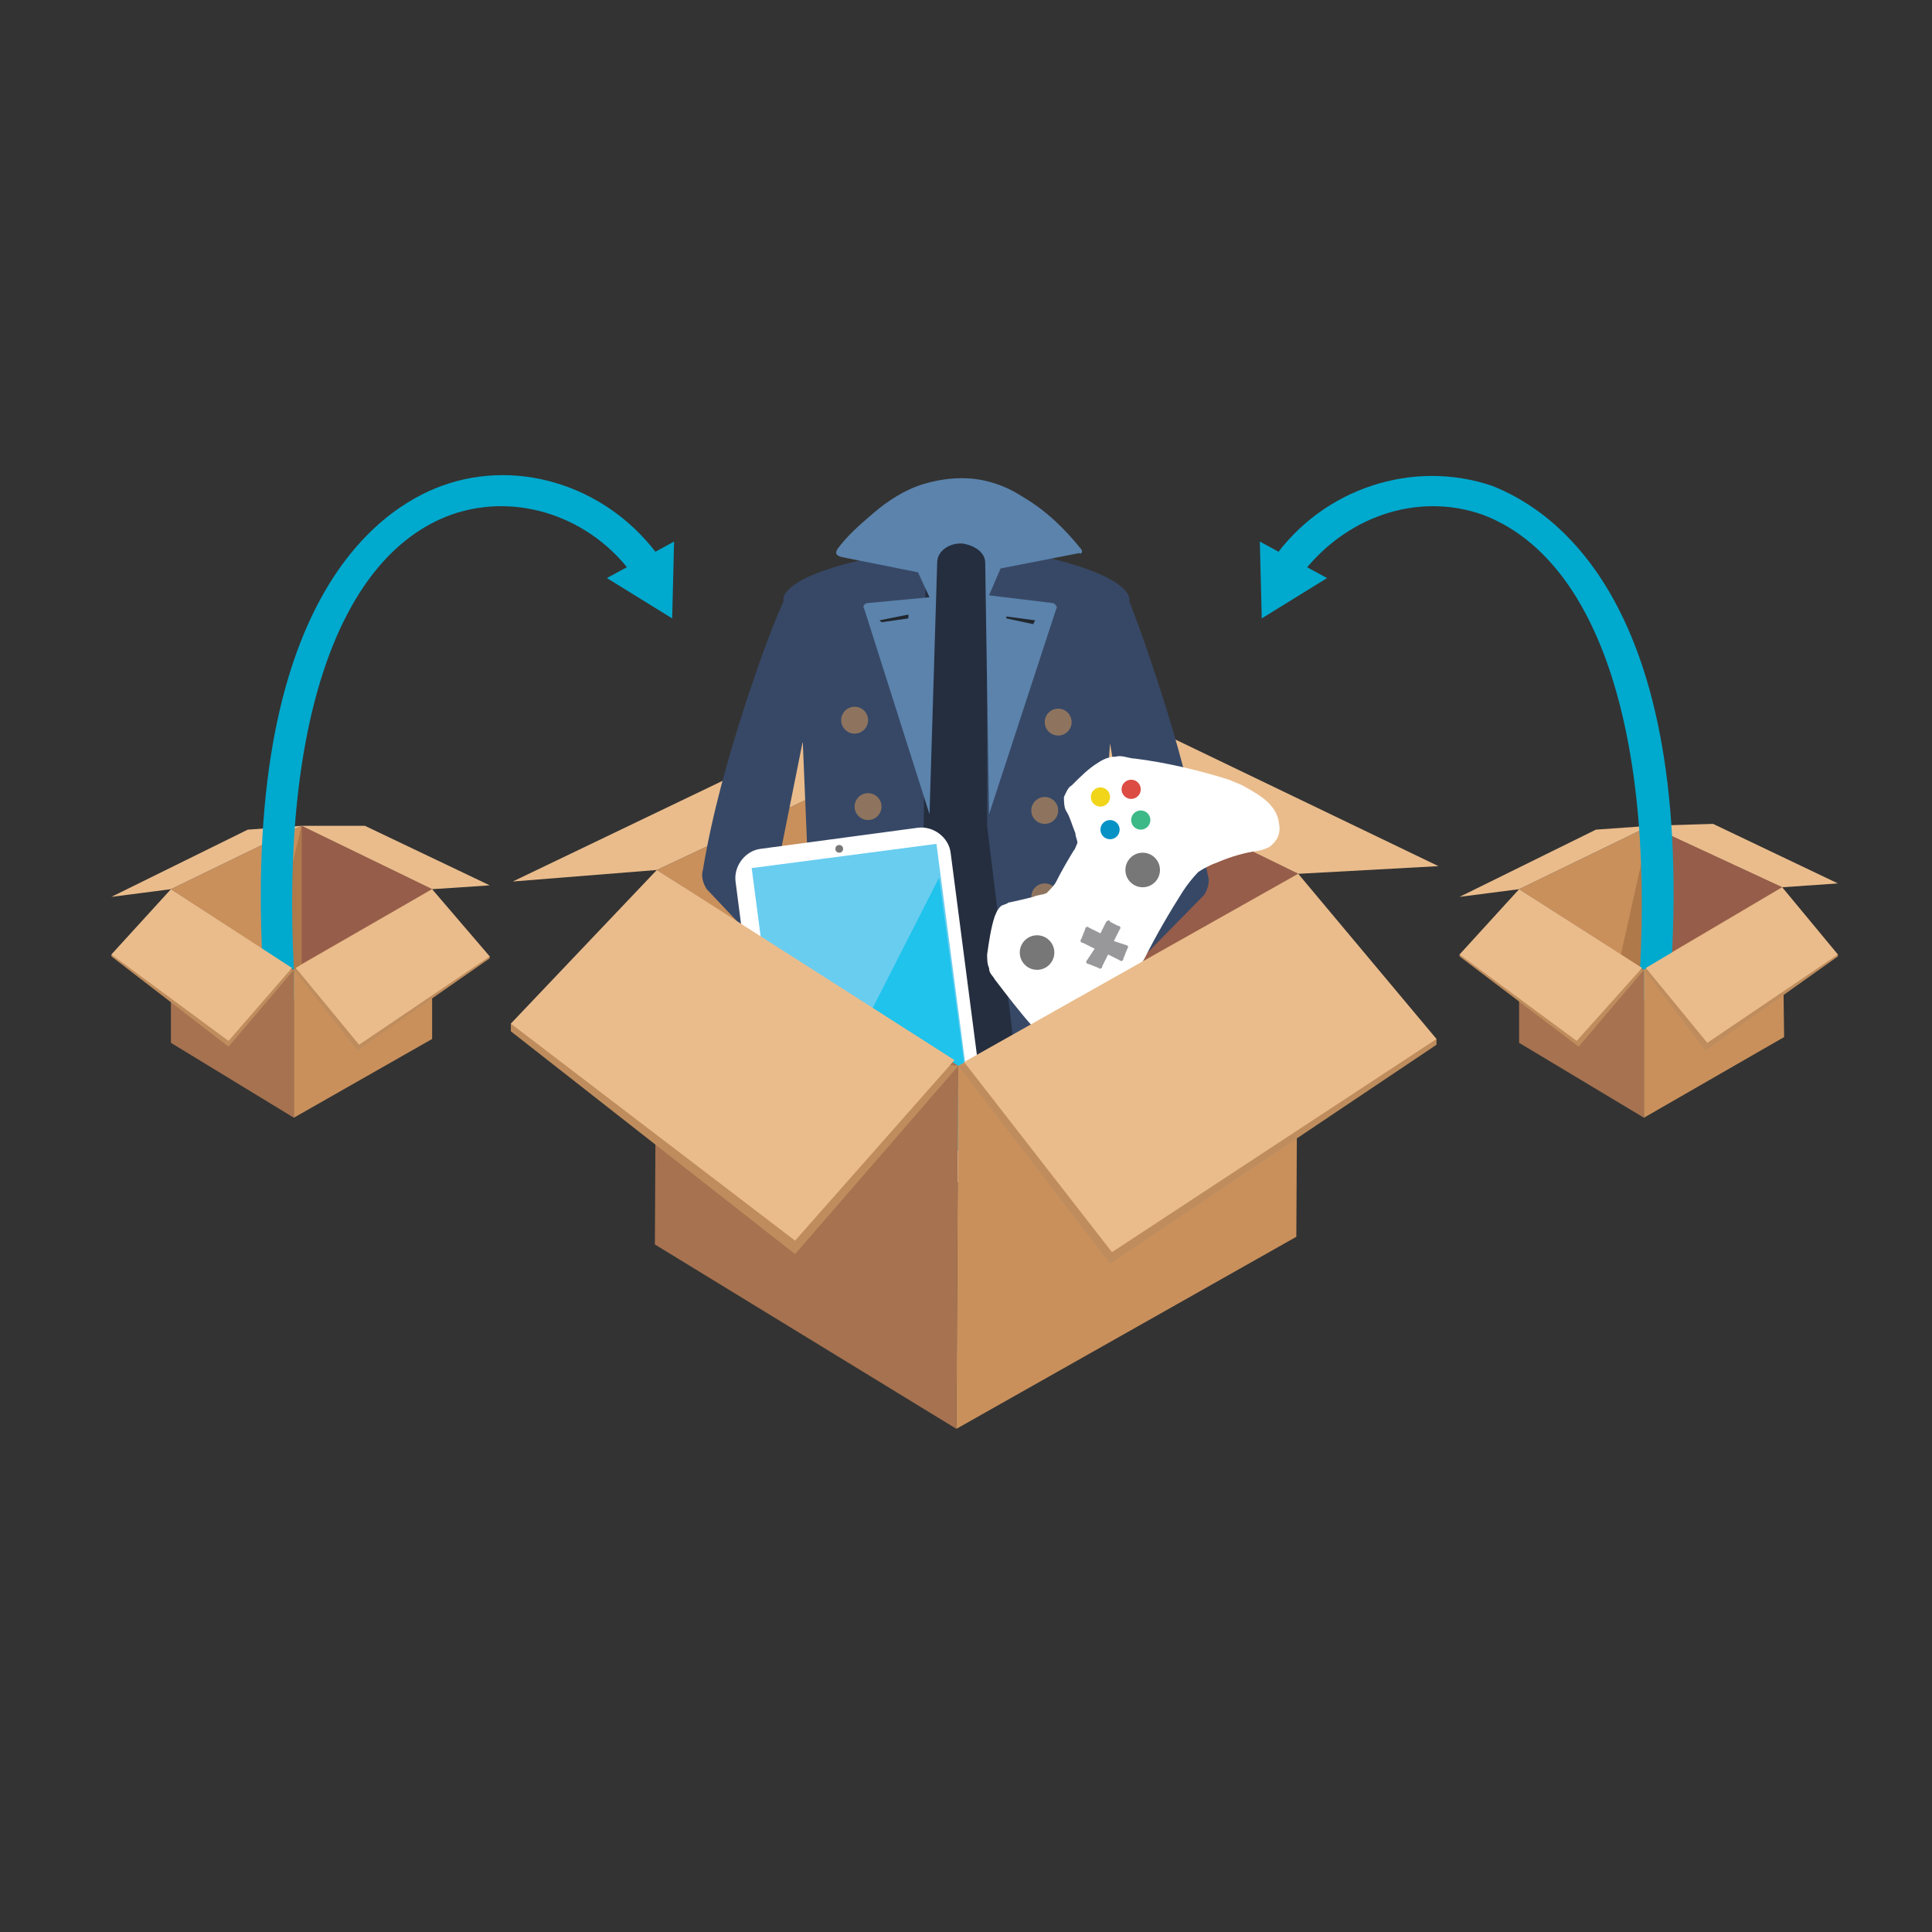 <?xml version="1.0" encoding="utf-8"?>
<!-- Generator: Adobe Illustrator 22.1.0, SVG Export Plug-In . SVG Version: 6.00 Build 0)  -->
<svg version="1.1" id="Layer_1" xmlns="http://www.w3.org/2000/svg" xmlns:xlink="http://www.w3.org/1999/xlink" x="0px" y="0px"
	 viewBox="0 0 100.6 100.6" style="enable-background:new 0 0 100.6 100.6;" xml:space="preserve">
<rect x="0" y="0" width="100.6" height="100.6" fill="#333333" stroke="none"/>
<style type="text/css">
	.st0{fill:#C9905C;}
	.st1{fill:#EABC8C;}
	.st2{fill:#965D4A;}
	.st3{fill:#AF794A;}
	.st4{fill:#00A9CE;}
	.st5{fill:#A67250;}
	.st6{fill:#BF8D5D;}
	.st7{fill:#252E3F;}
	.st8{fill:#374866;}
	.st9{fill:#5B83AC;}
	.st10{fill:#8E745E;}
	.st11{fill:#20272E;}
	.st12{fill:#FFFFFF;}
	.st13{fill:#69CDF0;}
	.st14{fill:#1FC3EC;}
	.st15{fill:#777777;}
	.st16{fill:#0792C5;}
	.st17{fill:#DC4C43;}
	.st18{fill:#F1D51B;}
	.st19{fill:#3CB987;}
	.st20{fill:#98989A;}
</style>
<g>
	<g>
		<polygon class="st0" points="15.3,50.5 22.5,46.3 15.7,43 8.9,46.3 		"/>
		<polygon class="st1" points="8.9,46.3 5.8,46.7 12.9,43.2 15.7,43 		"/>
		<polygon class="st1" points="15.7,43 19,43 25.5,46.1 22.5,46.3 		"/>
		<polygon class="st2" points="15.7,43 15.7,50.2 22.5,46.3 		"/>
		<polygon class="st3" points="15.7,43 14.1,49.7 15.3,50.5 15.7,50.2 		"/>
	</g>
	<g>
		<path class="st4" d="M13.8,52.1c-1.6-20.6,5.9-25.6,9.2-26.8c4.1-1.5,8.8,0.1,11.4,3.8L33,30c-2.2-3.1-6.1-4.4-9.5-3.2
			C17.4,29,14.4,38.4,15.4,52L13.8,52.1z"/>
		<g>
			<polygon class="st4" points="31.6,30.1 35,32.2 35.1,28.2 			"/>
		</g>
	</g>
	<g>
		<polygon class="st5" points="8.9,46.3 8.9,54.3 15.3,58.2 15.3,50.5 		"/>
		<polygon class="st0" points="22.5,46.3 15.3,50.5 15.3,58.2 22.5,54.1 		"/>
		<polygon class="st6" points="5.8,49.7 5.8,49.8 11.9,54.5 15.3,50.5 		"/>
		<polygon class="st1" points="8.9,46.3 5.8,49.7 11.9,54.2 15.2,50.4 		"/>
		<polygon class="st6" points="25.5,49.8 25.5,49.9 18.6,54.7 15.3,50.5 		"/>
		<polygon class="st1" points="22.5,46.3 25.5,49.8 18.7,54.4 15.4,50.4 		"/>
	</g>
	<g>
		<polygon class="st0" points="85.6,50.5 92.8,46.2 85.9,43 79.1,46.3 		"/>
		<polygon class="st1" points="79.1,46.3 76,46.7 83.1,43.2 85.9,43 		"/>
		<polygon class="st1" points="85.9,43 89.2,42.9 95.7,46 92.8,46.2 		"/>
		<polygon class="st2" points="85.9,43 86,50.2 92.8,46.2 		"/>
		<polygon class="st3" points="85.9,43 84.4,49.7 85.6,50.5 86,50.2 		"/>
	</g>
	<g>
		<g>
			<g>
				<polygon class="st0" points="49.9,55.5 67.6,45.5 51,37.4 34.2,45.3 				"/>
				<polygon class="st1" points="34.2,45.3 26.7,45.9 44,37.6 51,37.4 				"/>
				<polygon class="st1" points="51,37.4 58.9,37.4 74.9,45.1 67.6,45.5 				"/>
				<polygon class="st2" points="51,37.4 50.9,54.9 67.6,45.5 				"/>
				<polygon class="st3" points="51,37.4 47.1,53.6 49.9,55.5 50.9,54.9 				"/>
			</g>
			<g>
				<polygon class="st7" points="47.3,28 49.9,26.9 53.2,28 56.7,62.8 50.3,63.4 49.7,55.8 49.1,63.3 42.5,62.7 				"/>
				<path class="st8" d="M38.8,36.7c0.6-1.8,1.2-3.6,2-5.4c0,0-0.5-1.3,5.3-2.4l2.1-0.5L48.1,43l-3.2,22.9l-5.5-1
					c0,0-0.4-0.2-0.3-0.9c0.1-0.7,3-18.2,3-18.2l-0.3-7.2l-1.4,7l4.3,5.8c0,0.1-1.4,0.1-1.4,0.2v0.1c-0.1,0.6-1,0.7-1.2,0.2
					l-5.3-5.6c-0.2-0.3-0.3-0.7-0.2-1C37.1,42.3,37.9,39.5,38.8,36.7z"/>
				<path class="st8" d="M60.7,36.8c-0.6-1.9-1.2-3.7-1.9-5.5c0,0,0.5-1.3-5.3-2.5l-2.1-0.5L51.4,43l2.8,22.9l5.5-1
					c0,0,0.4-0.2,0.3-0.8c-0.1-0.7-2.7-18.2-2.7-18.2l0.5-7.2l1.2,7.1l-2.9,5.8c0,0.1-0.1,0.2,0,0.2v0.1c0.1,0.6,1,0.7,1.2,0.2
					l5.4-5.5c0.2-0.3,0.3-0.7,0.2-1C62.3,42.5,61.6,39.7,60.7,36.8z"/>
				<path class="st9" d="M56.3,28.6c-0.8-1-1.8-2-3-2.7c-0.9-0.6-2-1-3.2-1c-0.7,0-1.3,0.1-2,0.3c-1,0.3-1.9,0.9-2.6,1.5
					c-0.7,0.6-1.4,1.2-1.9,1.9c-0.1,0.2-0.1,0.3,0.2,0.4l4,0.8l0.6,1.3l-3.2,0.3c-0.2,0-0.3,0.2-0.2,0.3l3.4,10.7l0.4-13.1
					c0-0.6,0.6-1,1.2-1h0.1c0.7,0.1,1.2,0.5,1.2,1l0.2,13.1l3.5-10.7c0.1-0.1-0.1-0.3-0.2-0.3L51.5,31l0.6-1.4l4.1-0.8
					C56.3,28.9,56.4,28.7,56.3,28.6z"/>
				<ellipse class="st10" cx="44.5" cy="37.5" rx="0.7" ry="0.7"/>
				<ellipse class="st10" cx="45.2" cy="42" rx="0.7" ry="0.7"/>
				<ellipse class="st10" cx="45.2" cy="46.7" rx="0.7" ry="0.7"/>
				<ellipse class="st10" cx="43.9" cy="51.2" rx="0.7" ry="0.7"/>
				<polygon class="st11" points="47.3,32.2 45.9,32.4 45.8,32.3 47.3,32 				"/>
				<ellipse class="st10" cx="55.1" cy="37.6" rx="0.7" ry="0.7"/>
				<ellipse class="st10" cx="54.4" cy="42.2" rx="0.7" ry="0.7"/>
				<ellipse class="st10" cx="54.4" cy="46.7" rx="0.7" ry="0.7"/>
				<ellipse class="st10" cx="55.6" cy="51.3" rx="0.7" ry="0.7"/>
				<polygon class="st11" points="52.4,32.2 53.8,32.5 53.9,32.3 52.4,32.1 				"/>
			</g>
			<g>
				<path class="st12" d="M50.2,61.5l-8.2,1.1c-0.8,0.1-1.6-0.5-1.7-1.3l-2-15.4c-0.1-0.8,0.5-1.6,1.3-1.7l8.2-1.1
					c0.8-0.1,1.6,0.5,1.7,1.3l2,15.4C51.7,60.7,51.1,61.4,50.2,61.5z"/>
				
					<rect x="40.1" y="44.5" transform="matrix(0.992 -0.13 0.13 0.992 -6.424 6.27)" class="st13" width="9.7" height="15.9"/>
				<polygon class="st14" points="48.9,45.7 41.1,61 50.8,59.8 				"/>
			</g>
			<g>
				<path class="st12" d="M59.5,55.8c-0.2,0.2-0.3,0.3-0.6,0.5c-0.9,0.4-2-0.1-2.8-0.7c-1.7-1.2-3-2.9-4.3-4.6
					c-0.1-0.2-0.3-0.3-0.3-0.6c-0.1-0.2-0.1-0.5-0.1-0.7c0.1-0.7,0.2-1.4,0.4-2c0.1-0.2,0.1-0.3,0.3-0.5c0.1-0.1,0.3-0.1,0.4-0.2
					c0.5-0.1,0.9-0.2,1.3-0.3c0.2-0.1,0.5-0.1,0.7-0.2c0.2-0.2,0.4-0.4,0.5-0.6c0.3-0.6,0.6-1.1,0.9-1.6c0.1-0.1,0.1-0.2,0.2-0.4
					c0-0.2-0.1-0.3-0.1-0.5c-0.2-0.5-0.3-0.9-0.5-1.2c-0.1-0.2-0.1-0.5-0.1-0.7c0.1-0.2,0.2-0.5,0.4-0.6c0.5-0.5,0.9-0.9,1.4-1.2
					c0.3-0.2,0.6-0.3,0.9-0.3c0.3-0.1,0.7,0.1,1,0.1c1.6,0.2,3.3,0.6,4.9,1.1c0.2,0.1,0.5,0.2,0.7,0.3c0.9,0.5,1.8,1,1.9,2
					c0.1,0.5-0.1,0.9-0.5,1.2c-0.2,0.1-0.5,0.2-0.6,0.2c-0.7,0.1-1.4,0.3-2.1,0.6c-0.3,0.1-0.7,0.3-1,0.5c-0.3,0.3-0.6,0.7-0.8,1
					c-0.7,1.1-1.4,2.3-2,3.5c-0.3,0.5-0.6,0.9-0.6,1.5c0,0.6,0.1,1.1,0.2,1.6c0.2,0.6,0.3,1.1,0.5,1.8c0.1,0.2,0.1,0.5,0.1,0.6
					C59.6,55.6,59.5,55.7,59.5,55.8z"/>
				<ellipse class="st15" cx="54" cy="49.6" rx="0.9" ry="0.9"/>
				<ellipse class="st15" cx="59.5" cy="45.3" rx="0.9" ry="0.9"/>
				<ellipse class="st12" cx="55.6" cy="46.9" rx="0.3" ry="0.3"/>
				<ellipse class="st12" cx="56.8" cy="44.8" rx="0.3" ry="0.3"/>
				<ellipse class="st16" cx="57.8" cy="43.2" rx="0.5" ry="0.5"/>
				<ellipse class="st17" cx="58.9" cy="41.1" rx="0.5" ry="0.5"/>
				<ellipse class="st18" cx="57.3" cy="41.5" rx="0.5" ry="0.5"/>
				<ellipse class="st19" cx="59.4" cy="42.7" rx="0.5" ry="0.5"/>
				<path class="st20" d="M57.6,48l-0.3,0.6l-0.6-0.3c-0.1-0.1-0.2,0-0.2,0.1l-0.2,0.5c-0.1,0.1,0,0.2,0.1,0.2l0.6,0.3L56.6,50
					c-0.1,0.1,0,0.2,0.1,0.2l0.5,0.2c0.1,0.1,0.2,0,0.2-0.1l0.3-0.6l0.6,0.3c0.1,0.1,0.2,0,0.2-0.1l0.2-0.5c0.1-0.1,0-0.2-0.1-0.2
					L58,49l0.3-0.6c0.1-0.1,0-0.2-0.1-0.2L57.8,48C57.8,47.9,57.7,47.9,57.6,48z"/>
			</g>
			<g>
				<polygon class="st5" points="34.2,45.3 34.1,64.8 49.8,74.4 49.9,55.5 				"/>
				<polygon class="st0" points="67.6,45.5 49.9,55.5 49.8,74.4 67.5,64.4 				"/>
				<polygon class="st6" points="26.6,53.3 26.6,53.7 41.4,65.3 49.9,55.5 				"/>
				<polygon class="st1" points="34.2,45.3 26.6,53.3 41.4,64.6 49.7,55.2 				"/>
				<polygon class="st6" points="74.8,54.1 74.8,54.4 57.8,65.8 49.9,55.5 				"/>
				<polygon class="st1" points="67.6,45.5 74.8,54.1 57.9,65.2 50.2,55.3 				"/>
			</g>
		</g>
		<circle class="st15" cx="43.7" cy="44.2" r="0.2"/>
	</g>
	<g>
		<path class="st4" d="M86.9,52.1L85.3,52c1-13.5-2-22.9-8.1-25.2c-3.4-1.2-7.2,0.1-9.5,3.2l-1.4-0.9c2.6-3.7,7.3-5.2,11.4-3.8
			C81,26.6,88.6,31.6,86.9,52.1z"/>
		<g>
			<polygon class="st4" points="65.6,28.2 65.7,32.2 69.1,30.1 			"/>
		</g>
	</g>
	<g>
		<polygon class="st5" points="79.1,46.3 79.1,54.3 85.6,58.2 85.6,50.5 		"/>
		<polygon class="st0" points="92.8,46.2 85.6,50.5 85.6,58.2 92.9,54 		"/>
		<polygon class="st6" points="76,49.7 76,49.8 82.2,54.5 85.6,50.5 		"/>
		<polygon class="st1" points="79.1,46.3 76,49.7 82.1,54.2 85.5,50.4 		"/>
		<polygon class="st6" points="95.7,49.7 95.7,49.8 88.8,54.7 85.6,50.5 		"/>
		<polygon class="st1" points="92.8,46.2 95.7,49.7 88.9,54.3 85.7,50.4 		"/>
	</g>
</g>
</svg>
